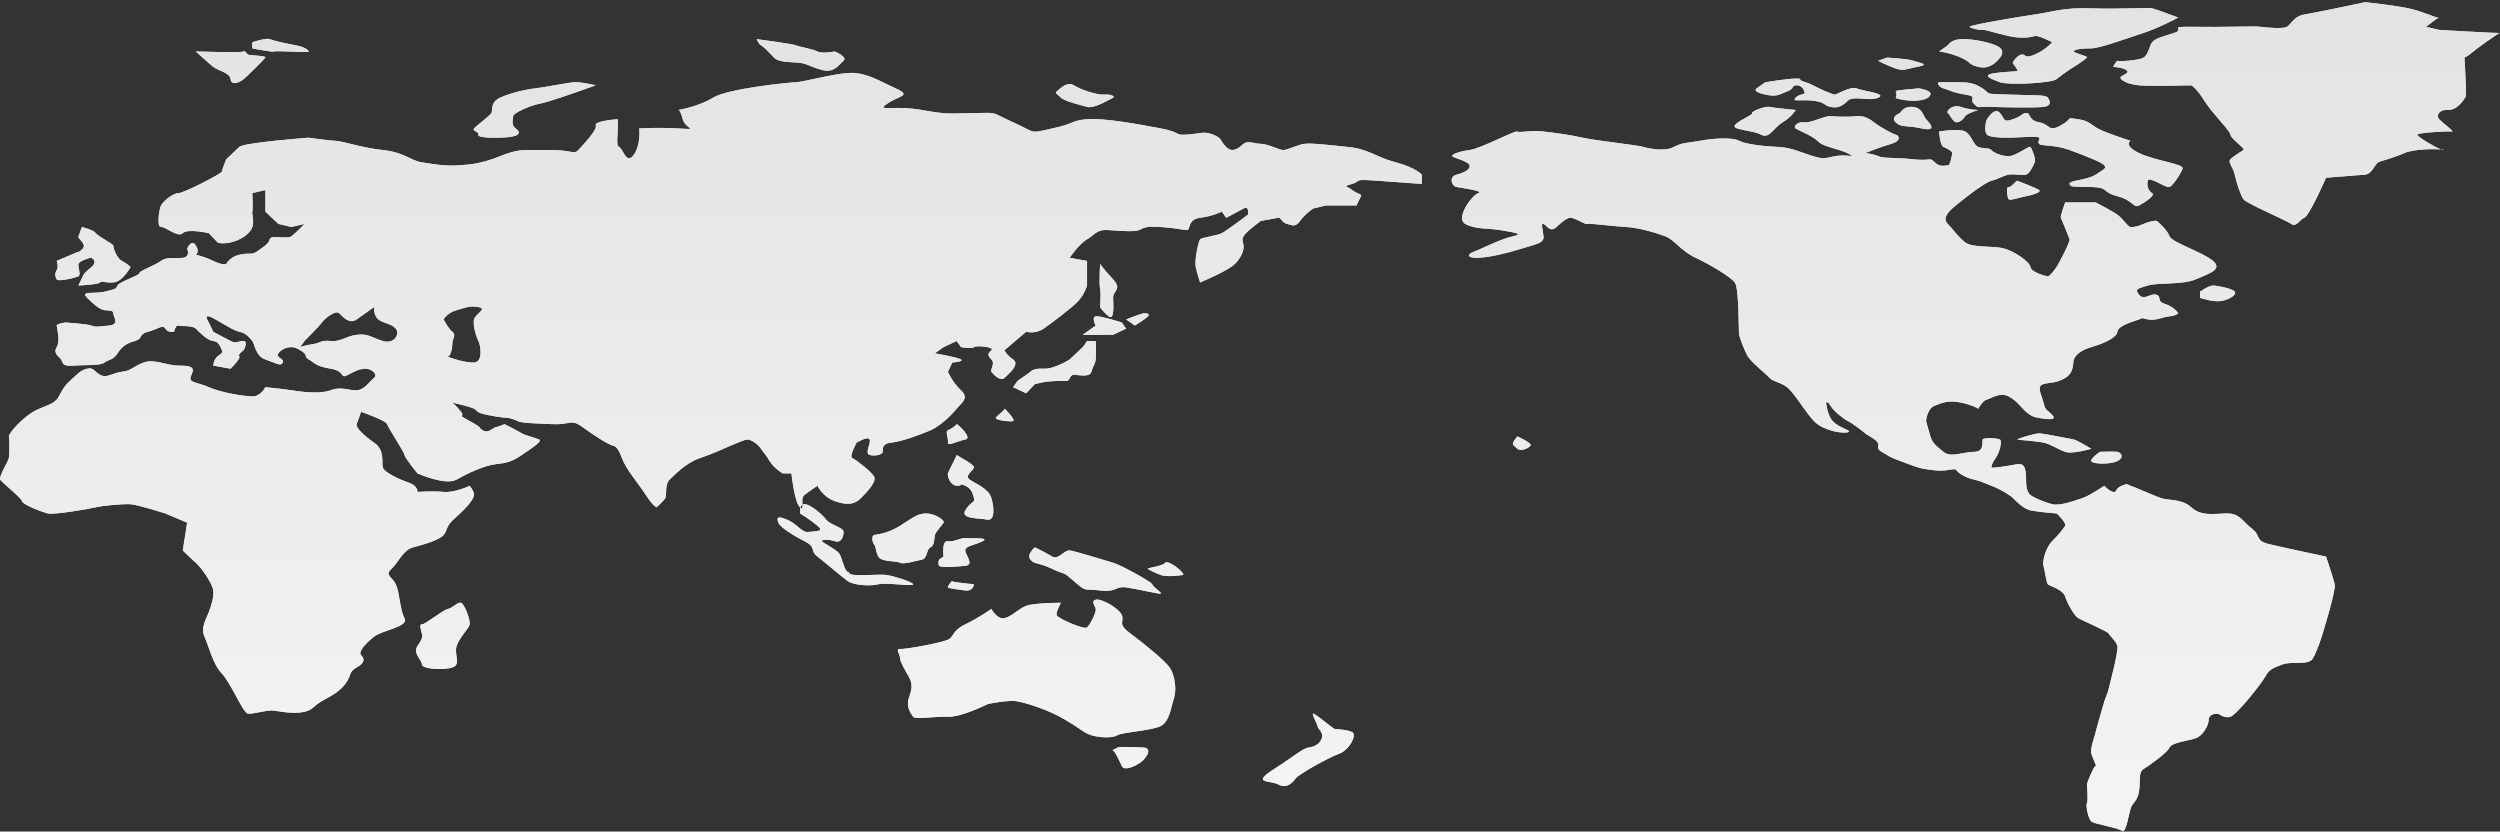 <svg height="306" viewBox="0 0 920 306" width="920" xmlns="http://www.w3.org/2000/svg" xmlns:xlink="http://www.w3.org/1999/xlink"><rect x="0" y="0" width="920" height="306" fill="#333333" stroke="none"/><defs><linearGradient id="a" x1="50%" x2="50%" y1="0%" y2="100%"><stop offset="0" stop-color="#e3e3e3"/><stop offset="1" stop-color="#f4f4f4"/></linearGradient><path id="b" d="m870.385 8.234c-.331.071-18.698 3.972-22.394 4.533-3.726.568-5.07 3.776-6.398 4.535-1.329.759-6.928.375-9.599 0-1.479-.207-5.156-.125-10.089-.045-3.983.066-8.786.131-13.91.045-11.471-.193-3.198.759-7.999 2.267-4.8 1.507-6.927 2.074-7.998 3.401-1.074 1.324-1.329 4.533-3.2 5.665-1.872 1.135-9.6 1.508-9.6 1.135 0-.375-1.601 2.266-1.601 2.266s3.473.194 4.8 1.134c1.328.941 0 1.326-1.599 2.267-1.6.94 1.599 2.266 1.599 2.266s1.328.76 4.801 1.135c3.471.372 19.198 0 19.198 0s1.872.94 4.8 5.666c2.927 4.726 9.327 10.768 9.598 12.468.272 1.701 5.599 5.101 4.8 5.667-.799.566-3.727 2.267-4.8 3.4-1.07 1.134 1.073 3.026 1.599 5.667.529 2.641 2.129 7.56 3.201 9.067 1.07 1.508 15.727 7.743 17.599 9.068 1.872 1.325 2.927-1.508 4.798-2.267 1.873-.759 8.001-14.735 8.001-14.735l14.398-1.134c2.399-.193 3.728-3.966 4.801-4.534 1.071-.567 5.327-1.508 9.598-3.4 3.333-1.478 10.721-1.567 13.424-1.358-2.534-1.004-8.852-4.808-8.624-5.443.271-.759 11.725-1.326 12.799-1.134 1.072.193-3.729-3.4-4.8-4.535-1.072-1.133-.273-3.593 3.199-3.4 3.472.194 5.872-3.774 6.4-4.533.528-.76.272-3.594 0-10.202-.271-6.608-.8-3.593 1.6-5.667 2.279-1.969 10.083-7.527 11.096-7.917-1.649.057-22.295-1.151-22.295-1.151l-4.802-1.133s3.468-2.712 4.516-3.331c-1.242-.118-6.184-2.463-10.914-3.47-5.237-1.114-15.639-2.229-15.989-2.266zm-86.283 2.267c-4.101.093-9.302.186-14.504-.001-10.398-.374-14.125 1.326-20.796 2.266-6.672.941-24.271 3.968-24 4.535.273.567 4 1.326 4.801 1.133.8-.192 4.528 1.135 9.598 2.268 5.072 1.133 8.273.374 9.601 0 1.327-.376 6.398 2.267 6.398 2.267s-2.4 2.833-6.398 4.533c-2.532 1.076-3.141.713-3.652.351-.297-.21-.561-.421-1.148-.351-1.6.193-3.728 3.026-3.2 3.4.528.376 1.071 1.507 1.6 2.267.528.759-2.128.375-7.999 1.134-5.872.759-1.329 2.267 1.599 3.4 2.928 1.135 18.926.375 20.799-1.133 1.871-1.508 5.071-3.775 6.398-4.535 1.328-.758 4.272-2.833 4.8-3.401.529-.566-4.527-1.507-4.8-2.265-.272-.76 3.2-1.135 6.399-1.135 3.201 0 13.873-3.966 19.2-5.666 5.328-1.7 12.799-5.667 12.799-5.667s-8-3.026-9.599-3.401c-.338-.078-1.068-.108-2.106-.108-1.421 0-3.422.054-5.79.109zm113.2 3.469c.157.015.255-.005.286-.069.018-.038.012-.056-.014-.056-.042 0-.137.045-.272.124zm22.581 5.615c.079-.002.115-.008.102-.016-.004-.003-.01-.005-.018-.005-.019 0-.047.008-.084.022zm-827.029 3.385v2.265s7.472 1.508 8 1.135c.246-.175 3.1-.063 6.052.048 3.382.127 6.892.255 6.747-.048-.272-.567-1.6-1.701-4.8-2.267-3.2-.567-8.271-1.701-9.599-2.267-.19-.081-.456-.115-.772-.115-1.901 0-5.628 1.25-5.628 1.25zm628.751-1.135c-3.73.193-4.801 2.267-4.801 2.267l-3.2 2.267s3.727.374 8.001 2.265c4.271 1.894 2.127 2.267 6.399 3.401 4.27 1.134 6.925-2.075 7.998-3.401 1.072-1.325 1.599-3.206-1.599-4.533-2.959-1.226-8.204-2.289-11.924-2.289-.302 0-.594.008-.874.022zm-441.567 2.267c.8.375 2.672 2.267 4.799 4.533 2.129 2.267 8.271 1.326 11.2 2.267 2.928.941 1.871.941 6.399 2.267 4.528 1.326 6.399-2.075 7.999-3.4 1.6-1.326-3.2-3.4-3.2-3.4s-4.527.94-6.399 0c-1.871-.941-6.671-1.701-7.999-2.267-1.329-.567-14.399-2.267-14.399-2.267s.8 1.893 1.6 2.267zm-190.383 2.267c-.272.566-17.598 0-17.598 0s4.527 4.159 6.399 5.666c1.871 1.508 6.128 2.075 6.4 4.535.271 2.459 3.199 1.326 4.799 0 1.6-1.328 7.471-7.176 7.999-7.936.529-.758-5.871-.758-6.399-1.133-.438-.31-1.061-1.272-1.417-1.272-.074 0-.136.041-.183.139zm601.552 3.4s.27.374 4.799 2.266c4.527 1.893 4.527.941 9.599 0 5.072-.941.528-1.507-1.599-2.266-2.129-.76-9.601-1.135-9.601-1.135zm-379.172 4.534c-6.4.476-16.095 3.253-19.198 3.4-3.104.148-24.926 2.312-30.398 5.668-5.342 3.275-12.454 4.476-12.787 4.531.096-.009.747.065 1.589 3.401.911 3.617 6.478 3.866-1.601 3.402-8.078-.465-14.398 0-14.398 0s.608 5.293-1.6 9.067c-2.208 3.774-3.535 1.122-4.799-1.134-1.265-2.256-1.936.136-1.6-5.667.335-5.805 0-5.668 0-5.668s-8.624.579-8 2.267c.624 1.69-4.752 7.231-6.398 9.068-1.062 1.182-1.772.786-4.476.39-1.497-.219-3.606-.438-6.725-.39-1.801.028-3.286.014-4.576 0-4.978-.054-7.037-.11-13.022 2.267-7.534 2.992-11.455 3.128-15.998 3.4-4.543.272-8.528-.487-12.799-1.134-4.271-.646-6.207-3.649-14.399-4.534-8.191-.884-13.999-3.185-17.597-3.4-3.601-.216-9.6-1.134-9.6-1.134s-23.95 1.79-25.598 3.4c-1.648 1.61-4.8 4.534-4.8 4.534s-1.535 3.799-1.599 4.535c-.065.735-14.095 7.967-15.999 7.934-1.904-.035-5.6 2.958-6.399 4.534-.8 1.576-1.616 8.15 0 7.935.687-.091 1.91.629 3.227 1.349 1.779.974 3.732 1.947 4.772.918 1.807-1.791 9.599 0 9.599 0l3.2 3.4s1.327.759 4.8 0c3.471-.759 7.214-3.071 7.998-5.667.786-2.595-.287-4.976 0-5.667.112-.284.144-1.439.13-2.731-.018-1.905-.13-4.07-.13-4.07l4.8-1.134v7.935l4.8 4.534 4.8 1.134 4.799-1.134s-3.232 3.367-4.799 4.535c-.715.531-2.37.452-3.992.372-1.941-.095-3.834-.191-4.008.76-.321 1.746-3.007 3.231-4.799 4.535-1.792 1.304-2.816.282-6.4 1.132-3.585.851-4.8 3.401-4.8 3.401s-1.184.624-4.799-1.133c-3.616-1.757-6.399-2.268-6.399-2.268s1.551-.825 0-3.4c-1.552-2.571-3.201 1.134-3.201 1.134s1.424 2.993-1.599 3.401c-1.03.139-2.028.123-2.983.107-1.848-.032-3.54-.064-5.016 1.027-2.24 1.654-7.967 3.649-7.999 4.533-.033.884-7.297 3.073-8 4.535-.703 1.463-1.184 1.36-4.799 2.266-3.616.907-9.184-.464-6.399 2.267 2.783 2.732 4.702 4.284 6.399 4.534 1.695.25 3.263-.033 3.199 1.135-.064 1.166 2.64 4.148-1.6 4.533-4.239.387-4.703.636-6.399 0-1.696-.635-9.598-1.133-9.598-1.133s-3.216.406-3.201 1.133c.015.726 1.423 5.577 0 7.935-1.424 2.358.784 3.299 1.599 4.534.816 1.235.097 2.619 4.801 2.267 4.703-.353 9.502.136 11.199-1.134 1.695-1.27 3.087-.759 4.799-3.401 1.712-2.64 3.376-3.694 6.4-4.534 3.023-.837 1.279-2.54 4.799-3.4 3.52-.861 5.424-2.778 6.399-1.134.977 1.644 3.2 1.134 3.2 1.134s.608-2.652 1.6-2.267c.993.387 5.057-.169 6.4 1.134 1.343 1.305 4.239 4.354 6.399 4.534 2.16.183 2.784 2.529 3.2 3.401.415.871-.24 1.27-1.6 2.267-1.36.996-1.6 3.4-1.6 3.4l6.4 1.134s3.886-3.831 3.199-4.534c-.688-.704 1.6-2.267 1.6-2.267s1.807-3.241 0-3.401c-.675-.059-1.193.09-1.698.24-.848.249-1.658.501-3.101-.24-2.304-1.178-6.4-3.4-6.4-3.4l-1.6-3.4s-1.839-2.642 0-2.267c1.84.375 8.512 5.157 11.199 5.667 2.687.511 4.015 2.54 4.799 3.4.786.863 1.12 5.566 4.8 6.801 3.68 1.235 5.744 2.742 6.399 1.134.657-1.609-2.896-1.781-1.599-3.401 1.296-1.619 3.008-2.234 4.8-2.266 1.791-.033 3.951 1.496 4.799 2.266.847.771-.064 1.372 1.6 2.267 1.664.896 2.288 2.494 7.999 3.401 5.712.907 3.232 3.966 6.4 2.266 3.168-1.7 4.335-2.142 6.399-2.266 2.065-.124 4.815 2.143 3.2 3.4-1.615 1.258-3.473 4.399-6.4 4.535-1.058.05-2.089-.134-3.161-.316-1.898-.323-3.923-.647-6.438.316-3.936 1.507-10.895.543-14.398 0-3.504-.546-9.6-1.135-9.6-1.135s-1.728 3.479-4.8 3.4c-3.071-.078-11.085-1.257-15.998-3.4-4.912-2.142-7.886-1.461-6.4-4.534 1.488-3.071-.495-3.388-4.799-3.4-4.304-.011-8.766-2.595-12.799-1.134-4.031 1.463-4.255 2.946-7.998 3.401-3.744.453-5.504 2.493-8 1.133-2.496-1.359-2.286-2.834-4.799-2.266-2.513.566-3.536 2.016-6.401 4.534-2.863 2.517-3.856 5.961-4.799 6.801-.944.839-.768 1.189-6.399 3.4-5.632 2.211-11.471 9.318-11.2 10.201.272.883.208 6.789 0 7.935-.207 1.145-3.775 6.87-3.199 7.934.577 1.065 7.712 6.609 7.999 7.935.287 1.325 7.343 3.989 9.6 4.534 2.255.543 15.118-1.667 17.597-2.267 2.48-.599 10.112-1.325 12.799-1.133 2.688.192 12.799 3.4 12.799 3.4l7.999 3.4-1.599 10.202s2.977 3.016 4.8 4.534c1.823 1.52 6.159 7.617 6.399 10.201.24 2.584-.543 5.089-1.6 7.935-1.056 2.845-3.103 5.735-1.601 9.068 1.504 3.33 3.105 10.212 6.401 13.6 3.295 3.39 7.711 14.475 9.599 14.737.918.126 2.641-.227 4.447-.579 1.909-.374 3.911-.747 5.152-.554 2.416.374 10.959 2.141 14.399-1.135 3.439-3.275 7.887-4.057 11.199-7.933 3.312-3.877 1.456-4.955 4.799-6.802 3.344-1.847 2.753-3.457 1.601-4.534-1.153-1.077 1.599-4.33 4.799-6.8 3.199-2.472 12.927-3.628 11.198-6.802-1.728-3.173-1.775-9.475-3.198-12.467-1.426-2.994-4.176-3.219-1.602-5.668 2.577-2.447 4.258-6.935 8.001-7.933 3.742-.999 9.503-2.608 11.198-4.536 1.696-1.927.192-2.799 4.8-6.8 4.607-4 6.271-6.745 6.399-7.935.129-1.19-1.599-3.4-1.599-3.4s-5.52 2.664-9.6 2.266c-4.079-.396-9.599 0-9.599 0s.129-2.3-3.2-3.4c-3.328-1.1-9.119-3.753-9.599-5.666-.479-1.916.832-6.325-3.199-9.068-4.032-2.742-6.848-5.736-6.4-6.801.448-1.066 1.601-4.535 1.601-4.535s9.263 3.208 9.598 4.535c.336 1.326 6.208 10.077 6.399 11.335.193 1.258 4.8 6.8 4.8 6.8s10.271 4.614 14.399 2.267c4.127-2.346 10.223-5.223 14.398-5.667 4.176-.443 5.872-.894 9.6-3.4 3.728-2.505 7.614-5.078 6.399-5.667-1.215-.588-5.311-1.553-6.399-2.266-1.088-.714-6.399-3.401-6.399-3.401s-2.079.941-3.201 1.134c-1.119.193-2.703 2.413-4.799 1.133-2.096-1.279.689-.395-4.799-3.4-5.488-3.004-1.394-1.064-3.201-3.401-1.807-2.334-3.2-3.399-3.2-3.399s6.416 1.417 8 2.266c1.585.849.32 1.293 4.8 2.267 4.479.973 8 1.133 8 1.133s1.728.387 3.199 1.134c1.472.749 5.808.829 12.799 1.134 2.27.1 3.777-.09 4.928-.281 2.394-.394 3.256-.788 6.271 1.415 4.464 3.264 9.742 6.586 11.199 6.801s2.527 2.71 3.2 4.534c.671 1.823 2.191 4.477 4.799 7.934 2.608 3.458 2.656 3.662 4.799 6.801 2.143 3.14 3.2 3.4 3.2 3.4s2.64-2.436 3.199-3.4c.561-.963-.255-5.134 1.601-6.801 1.855-1.667 5.599-6.006 11.199-7.934 5.6-1.927 7.647-3.048 11.199-4.534 3.551-1.484 5.392-2.358 6.399-2.267 1.008.09 3.297 1.246 4.8 3.4 1.504 2.155 1.521 1.791 3.2 4.535 1.679 2.742 4.799 4.533 4.799 4.533h3.2s1.151 11.03 3.199 12.468c.034.025.068.047.1.069.115-.375.342-.758.778-.992-.089-1.139-.288-2.792.723-3.61 1.887-1.53 4.799-3.4 4.799-3.4s1.729 4.001 6.399 5.667c4.672 1.667 7.311 1.189 9.6-1.134 2.288-2.324 5.855-6.03 4.8-7.934-1.057-1.904-6.752-6.245-8-6.801-1.248-.556 1.599-5.667 1.599-5.667s4.256-2.596 4.8-1.134c.544 1.463-1.983 5.09 0 5.667 1.984.577 4.719-.112 4.799-1.134.08-1.02-.415-3.048 3.201-3.4 3.615-.351 10.719-2.913 14.397-4.535 3.681-1.619 7.809-5.713 9.6-7.934 1.792-2.221 4.784-3.865 1.601-6.8-3.185-2.937-4.8-6.801-4.8-6.801l1.599-3.401s4.448-.317 3.201-1.134c-1.249-.817-9.6-2.267-9.6-2.267l3.201-2.266 4.798-2.267 1.601 2.267s4.111.727 4.798 0c.689-.726 7.776-.09 6.4 1.134-1.375 1.224-1.52 1.823 0 3.4 1.52 1.577-.559 3.741 0 4.535.56.793 3.264 3.74 4.8 2.266 1.535-1.473 5.824-4.965 3.199-6.801-2.623-1.836-3.199-3.4-3.199-3.4l7.998-6.801s3.361.974 6.401-1.134c3.039-2.106 10.511-7.707 12.799-10.202 2.287-2.493 3.199-5.666 3.199-5.666v-4.535-4.533l-6.399-1.134s3.456-5.135 6.399-6.801c2.944-1.666 3.424-3.764 7.999-3.401 4.576.363 9.632.658 11.199 0 1.568-.657 1.904-1.61 8-1.133 6.095.476 8.288 1.111 9.599 1.133 1.311.023.095-3.966 4.8-4.534 4.702-.566 7.999-2.266 7.999-2.266l1.6 2.266s4.193-2.142 6.402-3.399c2.207-1.259 1.6 2.265 1.6 2.265s-7.762 5.861-9.602 6.802c-1.841.941-7.407 1.552-7.999 2.266-.593.714-2.128 7.741-1.6 10.201.528 2.46 1.6 5.667 1.6 5.667s10.287-4.25 12.799-6.801c2.514-2.551 3.411-5.247 3.202-6.801-.208-1.552-.754-1.836 0-3.399.754-1.565 6.401-5.668 6.401-5.668s5.441-.906 6.4-1.134c.96-.227 1.103 1.69 3.2 2.267s3.152 1.247 4.799-1.134c1.647-2.381 4.8-4.533 4.8-4.533l4.799-1.135h11.2s1.153-2.572 1.599-3.4c.446-.827-1.057-.635-3.199-2.267-2.144-1.632-3.647-1.202 0-2.266 3.645-1.066-.353-1.882 9.599-1.134 9.951.748 15.998 1.134 15.998 1.134v-3.401s-2.064-2.528-9.599-4.534c-7.534-2.006-9.84-4.884-17.598-5.667-7.76-.782-13.152-1.485-15.998-1.135-2.848.353-6.4 2.472-7.999 2.268-1.601-.204-5.728-2.278-8.001-2.268-.764.004-1.551-.149-2.322-.304-1.525-.306-2.987-.613-4.079.304-1.648 1.384-3.922 3.617-6.402 1.135-2.48-2.482-1.343-3.163-4.801-4.534-3.456-1.372-4.654-.34-9.598 0-4.944.34-1.727-.782-9.599-2.266-7.872-1.485-20.991-3.946-27.198-3.402-6.207.546-3.968 1.475-12.798 3.402-8.832 1.927-5.504 1.733-14.4-2.267-8.894-4.001-4.975-3.479-14.399-3.401-9.423.079-8.734.725-19.198-1.134-4.635-.822-8.511-.772-11.02-.721-3.155.064-4.149.129-1.778-1.545 4.256-3.004 9.376-2.867 3.198-5.667-5.774-2.619-10.542-5.713-16.37-5.713-.403 0-.813.015-1.227.046zm-147.187 104.279c.801 0 1.599-2.46 1.599-4.535 0-2.075 1.601-3.207 0-4.534-1.599-1.326-3.199-4.534-3.199-4.534s1.328-2.46 4.8-3.401c3.472-.941 4.527-1.7 7.998-1.133 3.472.566-1.071 2.459-1.599 4.534-.528 2.074.8 6.427 1.599 7.934.801 1.508 1.874 7.742-1.599 7.935-.131.007-.267.011-.408.011-3.576 0-9.96-2.277-9.191-2.277zm-33.597-13.602 6.4-4.534s-.272 3.025 1.6 4.534c1.871 1.508 4.798 1.508 6.4 3.4 1.599 1.893-.529 5.861-4.801 4.534-4.271-1.325-5.328-2.834-9.599-2.267-4.272.567-5.87 2.642-9.599 2.267-3.728-.374-3.728.76-6.399 1.134-2.672.375-4.8 1.134-4.8 1.134l1.6-2.267s5.328-5.293 6.399-6.8c1.073-1.507 5.072-4.726 6.4-3.4 1.012 1.011 2.649 2.899 4.553 2.899.593 0 1.212-.184 1.846-.633zm518.358-87.277-3.198 2.267c-.53.375-1.073 1.326 3.198 2.267 4.272.941 5.073 0 8-1.135 2.928-1.133 1.6-2.074 3.201-2.265 1.599-.194 2.67.758 3.199 2.265.527 1.508-1.6.567-3.199 2.268-1 1.063-.126 1.018 1.84.975 1.182-.028 2.757-.054 4.558.158 4.8.567 3.728 1.7 6.401 2.267 2.67.566 4.27-.193 6.398-2.267 1.135-1.106 3.258-.926 5.519-.745 1.978.158 4.06.316 5.681-.388 3.471-1.508-5.871-2.46-8-3.401-2.128-.941-7.199 2.267-7.999 2.267-.8 0-5.6-2.076-8-3.4-2.4-1.328-4.528-1.328-4.799-2.267-.05-.174-.52-.245-1.251-.245-3.226 0-11.549 1.378-11.549 1.378zm-438.365 0c-2.671.194-10.926 1.893-14.399 2.267-3.471.375-9.071 1.7-12.799 3.401-3.727 1.7-2.671 4.726-3.198 5.666-.529.942-5.601 4.727-6.401 5.668-.798.94 2.128 1.325 1.599 2.266-.526.94 3.729 1.134 4.802 1.134 1.071 0 7.997.193 9.598-1.134 1.6-1.326-1.072-2.075-1.601-3.401-.527-1.326 0-2.267 0-3.4 0-1.134 6.4-3.967 9.6-4.534 3.199-.566 14.4-4.535 14.4-4.535l6.398-2.265s-4.629-1.153-7.421-1.153c-.203 0-.396.005-.578.019zm502.36 0c-1.071 0 0 1.893 1.601 2.267 1.599.375 3.199 1.507 7.998 2.267 4.801.759 1.328 1.507 3.199 3.4 1.335 1.349 1.312 1.253 3.119 1.157.727-.038 1.752-.077 3.281-.023 5.328.192 16 .374 19.198 0 3.2-.375 2.4-2.267 1.601-3.4-.801-1.134-4.528-.76-14.4-1.134-9.87-.375-6.127 0-9.598-2.267-3.472-2.267-5.871-2.267-9.6-2.267zm-324.776 3.4c-.8.567.273.941 1.6 2.268 1.328 1.325 6.927 2.64 9.599 3.4 2.672.759 8.799-3.026 9.6-3.4.8-.375-.528-1.328-3.201-1.134-2.672.192-8.526-1.701-11.199-3.4-.526-.335-1.062-.473-1.589-.473-2.153 0-4.167 2.283-4.81 2.738zm316.777-1.133c-.529.192-8.527.566-8 1.133.529.567.273 2.076 0 2.268-.272.192 2.928 1.133 6.401 1.133 3.471 0 5.871-.759 6.398-2.266.484-1.379-3.483-2.292-4.573-2.292-.103 0-.18.009-.226.025zm11.199 9.067c.8.567 1.871 3.401 3.199 3.401 1.33 0 2.673-1.326 3.2-2.267.529-.941 4.801-2.267 4.801-2.267s-3.202 0-6.399-1.133c-.525-.186-1.029-.266-1.5-.266-2.402 0-3.97 2.059-3.301 2.532zm-71.993 0c.527.567-5.328 2.835-6.401 4.534-1.071 1.701 6.401 1.701 9.601 3.401 3.199 1.701 4.527-2.46 7.997-4.534 3.473-2.075 4.802-4.535 4.802-4.535s-8-.759-9.6-1.133c-.131-.03-.287-.045-.462-.045-1.971 0-6.423 1.791-5.937 2.311zm54.394 0s-3.726 1.326-1.6 3.401c2.129 2.074 3.472.941 9.599 2.267 6.128 1.325 2.673-2.267 1.601-3.402-1.073-1.133-1.328-4.159-4.799-4.533-.23-.025-.451-.036-.662-.036-2.981-.001-4.139 2.302-4.139 2.302zm31.998 2.266c-.529.76-1.072 4.727 0 5.668 1.071.94 3.999 1.134 7.998 1.134 4.001 0 10.672-.76 11.199 0 .529.759-.8 1.325 0 2.265.801.942 5.602.194 11.201 2.268 5.598 2.074 11.998 4.534 12.799 5.667.798 1.133 0 1.326-3.201 3.4-3.2 2.075-9.871 2.075-9.598 3.401.271 1.326 1.326.94 7.997 1.133 6.671.194 3.728 1.894 9.6 3.401 5.871 1.507 5.871 4.535 8 3.4 2.127-1.134 6.128-3.775 4.8-4.534-1.329-.76-2.128-2.641-1.602-4.534.294-1.051 2.32-.059 4.291.932 1.577.794 3.119 1.588 3.71 1.334 1.328-.566 4.272-5.1 4.799-6.801.527-1.699-10.127-2.834-15.998-5.666-5.871-2.835-3.2-4.534-3.2-4.534s-4.271-1.328-9.598-3.401c-5.33-2.074-4.529-3.775-9.602-4.535-5.069-.759-1.599-.372-6.398 2.267-4.799 2.642-3.728-.374-8-1.133-4.271-.759-2.926-3.594-4.799-3.401-1.872.193-1.072.942-4.799 2.266-3.728 1.328-2.928 0-4.8-2.266-.422-.512-.872-.715-1.321-.715-1.539 0-3.069 2.394-3.478 2.982zm-47.996-1.133c-2.672.374-7.472.193-9.598 0-1.035-.093-2.762.526-4.539 1.146-1.885.657-3.827 1.313-5.061 1.122-2.4-.375-4.271 1.507-3.199 2.267 1.071.758 6.398 2.833 7.997 4.534 1.601 1.699 4.271 2.266 8.001 3.4 3.727 1.134 4.798 2.267 4.798 2.267s-3.198-.567-6.398 0c-3.2.567-3.729 1.325-8 0-4.272-1.326-7.999-3.208-12.799-3.401-4.8-.193-11.998-.941-14.398-2.266-2.4-1.328-9.328-.941-14.399 0-5.071.941-6.398.566-9.6 2.266-3.198 1.7-8.526.759-11.198 0-2.671-.759-17.327-2.266-22.398-3.4-5.071-1.134-9.6-1.7-14.399-2.267-2.399-.282-4.598-.142-6.298.001-1.7.14-2.902.283-3.301-.001-.8-.566-13.328 6.235-17.599 6.801-4.271.566-6.671 1.7-6.399 2.267.272.567 6.126 1.893 6.399 3.4.272 1.507-1.871 2.641-4.798 3.4-2.929.759-1.873 4.16 0 4.534 1.87.375 10.398 1.507 7.998 2.267-2.399.759-8.527 9.26-4.799 11.335 3.728 2.075 8.527 1.508 12.799 2.266 4.272.76 9.327 1.328 4.799 2.268-4.529.94-11.728 4.726-14.398 5.667-2.672.941-2.672 2.459 1.599 2.266 4.272-.193 10.673-1.7 15.999-3.401 5.328-1.699 8.27-1.893 7.999-4.533-.271-2.642-1.072-4.908 0-4.535 1.073.374 2.399 3.401 4.799 1.134 2.399-2.267 3.473-3.026 4.801-3.401.663-.186 2.131.474 3.498 1.134 1.368.661 2.637 1.321 2.9 1.134.529-.374 10.127.941 14.399 1.134 4.271.192 10.927 2.074 14.4 3.401 3.471 1.325 5.598 5.292 11.197 7.934 5.6 2.641 12.799 6.994 14.399 9.067 1.601 2.075 1.328 17.944 1.601 19.268.272 1.326 1.872 5.668 3.199 7.936 1.329 2.266 6.928 6.608 8 7.934 1.072 1.326 4 1.508 6.399 3.4 2.399 1.893 5.327 6.801 7.999 10.202 2.673 3.4 4 4.341 8.001 5.666 3.998 1.326 8.27.941 6.398 0-1.871-.94-5.072-2.075-6.398-4.534-1.329-2.458-1.601-5.666-1.601-5.666s.529-.759 1.601 1.133c1.071 1.894 4.799 4.909 6.398 5.667 1.599.76 5.329 3.594 6.399 4.535 1.073.941 5.329 2.64 4.801 4.534-.53 1.893 1.599 2.266 3.198 3.4 1.601 1.134 4 1.894 8.001 3.4 3.999 1.508 4.798 1.701 9.597 2.267 2.133.252 3.793.057 5.049-.139 1.568-.245 2.506-.49 2.951.139.801 1.133 3.2 2.641 6.399 3.4 3.201.76 2.4.76 6.4 2.267 3.999 1.507 7.472 3.967 8 4.534.528.566 3.727 3.967 6.4 4.534 2.671.567 9.326 1.134 9.599 1.134.271 0 3.726 3.593 3.199 4.535-.529.94-2.671 3.592-4.8 5.666-2.127 2.075-3.727 7.175-3.2 9.068.529 1.893 1.073 6.234 1.601 6.801.528.566 5.599 1.893 6.399 4.534.8 2.642 3.472 7.175 4.798 7.934 1.331.76 10.928 4.908 11.201 5.667.27.759 2.672 2.642 3.199 4.535.529 1.892-3.199 15.493-3.199 15.867 0 .375-1.599 4.535-1.599 4.535s-2.93 10.008-3.201 11.335c-.272 1.326-2.129 6.234-1.601 7.934.529 1.7 2.129 4.726 1.601 4.535-.528-.194-3.2 6.041-3.2 6.8 0 .76.529 5.668 0 6.801-.528 1.135.529 5.86 1.599 6.801 1.073.942 9.6 2.266 11.2 3.401.122.087.239.13.352.133h.031c1.35-.042 2.084-5.647 2.817-8.068.8-2.641 2.67-2.834 3.2-6.801.527-3.966-.272-6.8 1.6-7.934 1.871-1.134 8.799-6.042 9.599-7.934.799-1.895 6.926-2.461 9.598-3.401 2.673-.941 4.8-4.727 4.8-6.8 0-2.076 2.4-2.267 3.2-2.267.8 0 2.399 1.892 4.799 1.132 2.4-.758 11.472-12.274 12.799-14.734 1.328-2.459 2.673-3.208 6.4-4.535 3.726-1.325 9.599.567 11.198-2.266 1.599-2.834 3.201-7.934 3.201-7.934s5.327-17.003 4.799-19.269c-.529-2.268-3.199-10.201-3.199-10.201s-15.198-3.209-20.8-4.535c-5.598-1.325-2.926-3.026-6.398-5.666-3.471-2.642-4.527-5.861-9.599-5.668-5.072.193-9.328.941-12.799-2.267-3.472-3.207-8.528-2.459-11.2-3.4-2.67-.941-9.87-4.159-11.198-4.534-1.328-.374-.527-1.134-3.2 0-2.672 1.134-1.6 2.642-3.201 2.266-1.598-.374-3.197-2.266-3.197-2.266s-5.599 3.775-8.001 4.534c-2.399.76-8.271 3.026-11.199 2.267-2.928-.76-6.927-2.459-7.998-3.401-1.073-.94-1.601-2.459-1.601-5.667 0-3.207-.272-6.234-3.199-5.667-2.929.566-9.872 1.701-9.6 1.135.272-.568 0-1.135 1.601-3.401 1.599-2.267 2.398-6.235 1.599-6.801-.8-.567-6.127-.759-6.399 0-.272.759.8 4.534-3.201 4.534-3.999 0-8.527 2.267-11.197 0-2.672-2.266-4.001-3.025-4.801-5.667-.8-2.641-1.599-5.667-1.599-5.667s.272-4.534 3.198-5.667c2.929-1.133 5.073-2.075 9.602-1.133 4.526.94 6.399 2.266 6.399 2.266s1.599-3.025 3.199-3.4c1.599-.375 4.799-2.834 7.998-1.135 3.201 1.701 4.801 4.342 6.4 5.667 1.601 1.328 2.4 1.893 4.799 2.267 2.4.376 6.929 1.134 4.8-1.133-2.127-2.267-2.4-1.325-3.2-4.534-.799-3.208-2.671-6.041 0-6.802 2.672-.758 4.528-.192 8-2.266 3.472-2.075 2.672-5.475 3.199-6.801.528-1.325 1.872-3.207 6.399-4.534 4.529-1.326 9.329-3.4 9.6-5.667.272-2.267 5.871-3.775 8-4.534 2.127-.759 0-.567 3.198 0 3.201.566 5.601-.941 8.001-1.134 2.399-.193 3.2-1.133 3.2-1.133s-1.329-2.267-4.801-3.401c-3.47-1.135-1.071-2.642-3.199-3.4-.888-.317-1.822.025-2.745.366-1.292.478-2.563.955-3.654-.366-1.872-2.267-.272-2.267 3.198-3.401 3.473-1.134 12.8-.193 17.599-2.267 4.8-2.074 10.127-3.593 6.401-6.8-3.728-3.208-15.2-6.801-15.999-9.067-.8-2.268-4.271-5.475-4.8-5.668-.528-.192-3.201.375-4.799 1.134-1.6.759-3.729 1.325-4.8 1.134-1.072-.193-2.671-3.026-4.8-4.535-2.127-1.507-7.999-4.534-7.999-4.534h-11.199s-1.872 5.101-1.6 5.667c.272.567 2.928 6.993 3.201 7.935.271.941-4.001 9.067-4.8 10.201-.799 1.134-2.401 3.401-3.2 3.401-.801 0-6.127-1.508-6.399-3.401-.272-1.892-5.599-5.666-9.601-6.801-3.998-1.134-11.725-.192-14.398-2.266-2.672-2.076-4.528-4.908-6.399-6.801-1.872-1.893-.272-3.966 1.6-5.666 1.87-1.702 11.471-9.443 14.398-10.202 2.929-.76 4.272-1.893 6.399-2.267 1.063-.186 2.331-.094 3.499.001 1.168.093 2.236.186 2.901-.001 1.329-.374 2.672-3.4 3.201-4.534.527-1.134-1.074-5.1-1.6-5.667-.529-.567-5.329 3.401-8.001 3.401-2.67 0-5.598-1.326-6.399-2.267-.8-.941-2.927-.375-4.798-1.134-1.873-.759-2.401-4.341-4.801-5.667-2.399-1.326-9.599 0-9.599 0s.271 5.1 1.601 5.667c1.327.567 3.199 1.508 3.199 2.267 0 .759-.8 4.726-1.6 4.534-.235-.056-.561.001-.958.058-.96.138-2.337.277-3.843-1.191-1.287-1.255-1.408-1.128-2.841-1.001-.933.084-2.424.167-5.156-.133-6.928-.759-10.672-.192-12.799-1.133-2.129-.941-4.801-1.134-4.801-1.134s6.128-2.46 9.6-3.402c3.471-.94 3.199-3.025 1.599-3.399-1.599-.375-6.928-3.593-7.998-4.534-.969-.851-3.231-2.321-5.628-2.321-.256 0-.514.017-.772.053zm215.98 12.468c.176-.082-.213-.164-.974-.224.494.196.844.285.974.224zm-158.182 12.468c-.599.614-1.268 1.23-1.804 1.133-1.071-.193-.526 3.967 0 4.534.53.567 4.272-.759 6.4-1.133 2.127-.375 5.872-1.507 4.799-2.267-1.071-.759-7.47-3.207-7.998-3.4-.018-.007-.038-.01-.059-.01-.28 0-.779.572-1.338 1.143zm-712.145 19.269c-.527.759 3.201 2.834 1.6 4.533-1.6 1.701-1.6 1.135-1.6 1.135l-7.999 3.4s.8 2.075 0 3.4c-.801 1.326-.528 2.46 0 3.4.528.942 6.927-.566 7.999-1.133 1.072-.567-.272-3.401 0-4.535.273-1.133 4.528-2.459 4.8-2.266.273.193 2.399 1.325 0 3.4-2.399 2.075-2.672 2.266-3.2 3.401l-1.6 3.4s7.472-.374 8-1.134c.316-.454.73-.295 1.758-.136.688.107 1.65.213 3.041.136 3.472-.192 6.399-5.667 6.399-5.667s-1.071-1.134-3.198-2.266c-2.129-1.134-3.201-5.101-3.201-5.668 0-.565-5.327-3.208-6.4-4.533-1.072-1.326-4.271-1.893-4.799-2.267-.03-.022-.061-.032-.092-.033-.499 0-1.01 2.717-1.508 3.434zm375.967 19.268c.416 2.053 0 6.801 0 6.801s1.039 1.722 3.199 3.4c2.179 1.692 1.662-4.685 1.601-6.801-.08-2.731 3.455-3.071 0-6.801-3.456-3.729-4.8-5.667-4.8-5.667s-.417 7.016 0 9.068zm404.767 1.133v2.267s5.073 1.701 8.001 1.133c2.928-.565 5.599-2.265 4.798-3.4-.798-1.133-6.398-2.266-7.997-2.266-1.601 0-4.802 2.266-4.802 2.266zm-395.168 10.202 3.2 2.266s3.727-2.266 4.8-3.4c1.071-1.133-1.073-1.133-1.601-1.133-.528 0-6.399 2.266-6.399 2.266zm-11.199-1.134c-1.664.305 0 3.4 0 3.4l-4.8 3.4s5.024.058 6.4 0c1.376-.056 4.8 0 4.8 0l4.799-2.266-1.6-2.266s-7.07-2.292-9.262-2.292c-.131 0-.244.008-.337.025zm-3.2 9.067s-.912 1.541-1.6 2.267c-.688.727-4.799 4.534-4.799 4.534s-5.6 3.628-9.599 3.401c-4-.228-4.8 1.134-4.8 1.134l-4.799 3.4-1.601 2.266 4.799 2.267 3.201-3.401 3.888-.86s5.247-.487 7.311-.272c2.064.215 1.296-2.267 3.199-2.267 1.903 0 5.808 1.031 6.4-1.133.593-2.165 1.344-2.62 1.6-4.535.256-1.915 0-6.801 0-6.801zm-30.397 24.937c.272.567-2.928 2.641-3.2 3.4-.271.759 5.328 1.508 6.399 1.134 1.012-.353-2.976-4.58-3.201-4.58-.013 0-.013.015.002.047zm-17.599 5.667c0 .375-2.127 1.893-3.199 2.266-1.072.375.272 3.026 0 4.535-.272 1.507 3.471-.567 6.399-1.134 2.831-.549-2.806-5.686-3.18-5.686-.013 0-.02.005-.02.019zm390.371 5.667c.528.194 6.927.566 9.598 1.134 2.672.566 5.329 2.459 8 3.4 2.672.941 9.598-1.134 9.598-1.134s-5.326-3.206-6.399-3.4c-1.071-.193-11.199-2.266-12.799-2.266-1.598 0-8.527 2.074-7.998 2.266zm-185.584 1.134c-.272.758.273 1.134 1.6 2.266 1.328 1.134 3.999-.192 4.8-1.133.798-.941-4.8-3.401-4.8-3.401s-1.327 1.507-1.6 2.267zm215.981 3.4s-3.472 2.267-3.201 3.401c.273 1.133 6.928 1.326 9.6 0 2.671-1.328 1.328-3.208 0-3.401-.442-.064-1.301-.085-2.249-.085-1.896 0-4.15.085-4.15.085zm-423.967 7.934c-.272.942.8 4.342 3.199 4.535.916.073 1.25-.074 1.445-.222.317-.238.271-.478 1.755.222 2.399 1.134 2.672 2.835 3.199 4.534.53 1.701-1.327 1.328-3.199 4.534-1.872 3.207 5.071 2.834 7.999 3.401 2.929.566 2.672-4.342 1.6-7.935-1.072-3.593-5.87-5.293-7.999-6.801-2.128-1.507 1.599-3.4 1.599-4.533 0-1.072-5.954-4.167-6.382-4.504-.008.453-2.956 5.869-3.216 6.769zm-52.795 11.336c-.289.029-.527.105-.723.209.075.955.074 1.55-.778.992-.168.543-.1 1.065-.1 1.065v1.134s3.729 2.267 6.4 4.535c2.672 2.265-.529 1.892-3.2 2.265-2.671.376-3.999-2.833-7.999-4.533-4-1.7-3.728-.374-3.199 1.133.528 1.507 5.07 4.534 9.599 6.801 4.527 2.268 1.871 3.401 4.799 5.668 2.928 2.266 9.071 7.559 11.199 9.067 2.128 1.507 8.27 1.893 11.198 1.134 1.412-.366 4.502-.16 7.293.046 2.996.221 5.646.441 5.506-.046-.271-.942-7.199-3.026-9.598-3.4-1.33-.208-3.478-.126-5.764-.045-1.841.065-3.773.131-5.436.045-3.726-.194-1.871-.76-3.199-1.134-1.328-.375-2.128-5.293-3.2-6.801-1.072-1.509-6.127-3.967-6.399-4.535-.272-.566 2.399-.758 4.799 0 2.401.761 3.2-1.699 3.2-3.401 0-1.699-4.8-2.458-6.399-4.533-1.56-2.023-5.906-5.674-7.856-5.675-.049 0-.097.003-.143.008zm35.196 7.935c-4.799 3.026-8.8 3.208-9.598 3.399-.8.193-.8 2.46 0 3.401.798.941.527 2.46 1.598 4.535 1.073 2.075 6.672 1.506 8 2.266 1.329.759 5.872-.76 7.999-1.135 2.128-.374 1.601-3.775 3.199-4.531 1.601-.76 1.329-3.401 1.601-4.536.273-1.134 2.672-3.592 3.201-4.534.527-.94-3.201-3.4-6.4-3.4-3.201 0-4.801 1.508-9.6 4.535zm21.248 5.12c-1.14.371-2.395.743-3.649.547-2.4-.375-1.599 5.668-1.599 5.668s-1.329.758-1.601 1.132c-.271.375-.528 1.508 0 2.268.528.759 6.128.375 9.599 0 3.472-.375 0-3.967 0-5.667 0-1.7 3.472-1.893 6.4-3.401 2.142-1.102-1.421-1.094-4.114-1.087-.987.003-1.858.005-2.286-.046-.086-.011-.174-.015-.264-.015-.713 0-1.562.301-2.486.601zm26.748 7.347c1.6 1.894 2.4.761 8 3.401 5.598 2.642 3.199.375 7.998 4.535 4.8 4.16 3.2 2.64 9.6 3.4 3.3.392 4.685-.072 5.802-.536 1.048-.436 1.859-.872 3.797-.598 3.999.567 12.527 2.642 12.799 2.267.272-.374-2.928-2.459-3.2-3.4-.273-.942-11.727-7.176-14.398-7.935-2.672-.76-14.127-4.341-15.999-4.534-.82-.084-1.741.595-2.695 1.272-1.226.87-2.508 1.741-3.704.995-2.129-1.326-6.4-3.4-6.4-3.4s-3.201 2.64-1.6 4.531zm49.596 1.135c-1.072 1.325-6.928 1.893-6.399 2.266.528.375 2.672 1.508 4.799 2.268 2.128.758 6.399.192 8 0 1.432-.174-3.973-4.735-5.889-4.736-.223 0-.399.062-.511.201zm-79.993 9.067c.272.374 3.471.76 6.399 1.134 2.928.375 3.199-2.266 3.199-2.266s-7.999-.759-7.999-1.134c0-.028-.011-.041-.03-.041-.241 0-1.82 1.962-1.569 2.308zm54.395 4.535c-1.872.565-.272 2.074 0 3.4.272 1.326-2.128 5.86-3.2 6.801-1.072.94-10.926-3.401-11.199-4.535-.272-1.133 1.6-4.533 1.6-4.533s-9.87 0-12.8 1.133c-2.927 1.134-5.327 3.968-7.998 4.534-2.672.567-4.8-3.4-4.8-3.4s-4.528 3.208-9.599 5.667c-5.071 2.46-4 4.535-6.399 5.667-2.4 1.133-15.727 3.594-17.599 3.401-1.871-.194 0 2.074 0 3.4 0 1.326 1.6 3.967 3.201 6.801 1.598 2.833 1.071 4.726 0 7.934-1.073 3.208.799 5.668 1.598 6.8.495.702 3.437.463 6.746.223 2.041-.147 4.222-.295 6.054-.223 4.8.195 13.599-4.158 14.398-4.533.8-.374 8.272-1.701 11.2-1.134 2.927.567 10.927 2.834 17.598 6.802 6.671 3.966 6.671 4.725 9.599 5.666 2.928.941 7.727 1.134 9.599 0 1.871-1.134 12.799-1.7 15.999-3.401 3.2-1.7 3.727-6.993 4.799-10.201 1.072-3.207.273-8.694-1.599-11.335-1.871-2.642-9.328-8.694-14.399-12.468-5.073-3.775-2.128-4.159-3.2-6.801-.996-2.453-6.807-5.725-9.13-5.726-.178 0-.336.02-.469.06zm-238.379 3.4c-1.871.375-8.527 5.86-9.599 5.667-1.072-.193-.272 2.266 0 3.4.272 1.135.272 1.894-1.6 4.535-1.872 2.641 1.6 5.1 1.6 6.8 0 1.701 7.728 2.267 11.198 1.134 3.473-1.134.529-4.726 1.601-7.934 1.072-3.208 4.527-6.426 4.8-7.935.271-1.507-1.872-7.559-3.201-7.934-.1-.028-.203-.041-.307-.041-1.265 0-2.762 1.961-4.492 2.308zm318.377 38.539c-.529.374 1.328 3.207 1.6 4.533.272 1.325 2.399 2.46 1.6 4.535-.8 2.075-2.4 3.025-4.8 3.401-2.4.372-4.271 2.459-12.799 7.934-8.529 5.473-1.599 3.967 1.6 5.666 3.2 1.702 5.328-.759 6.399-2.266 1.072-1.508 12.272-7.743 15.999-9.068 3.728-1.325 6.671-6.993 4.8-7.934-1.873-.942-5.872-1.134-6.4-1.134-.512 0-7.058-5.683-7.934-5.683-.027 0-.049.005-.065.016zm-71.999 12.468c0 .372-2.4.758-1.599 1.133.8.375 2.127 3.4 3.199 5.667 1.072 2.267 6.399-.565 7.999-2.267 1.601-1.699 2.927-4.341 0-4.533-1.683-.111-4.603-.219-6.781-.219-1.612 0-2.818.059-2.818.219z"/></defs><g fill="none" fill-rule="evenodd" transform="translate(0 -7.432)"><use fill="#d8d8d8" xlink:href="#b"/><use fill="url(#a)" xlink:href="#b"/></g></svg>